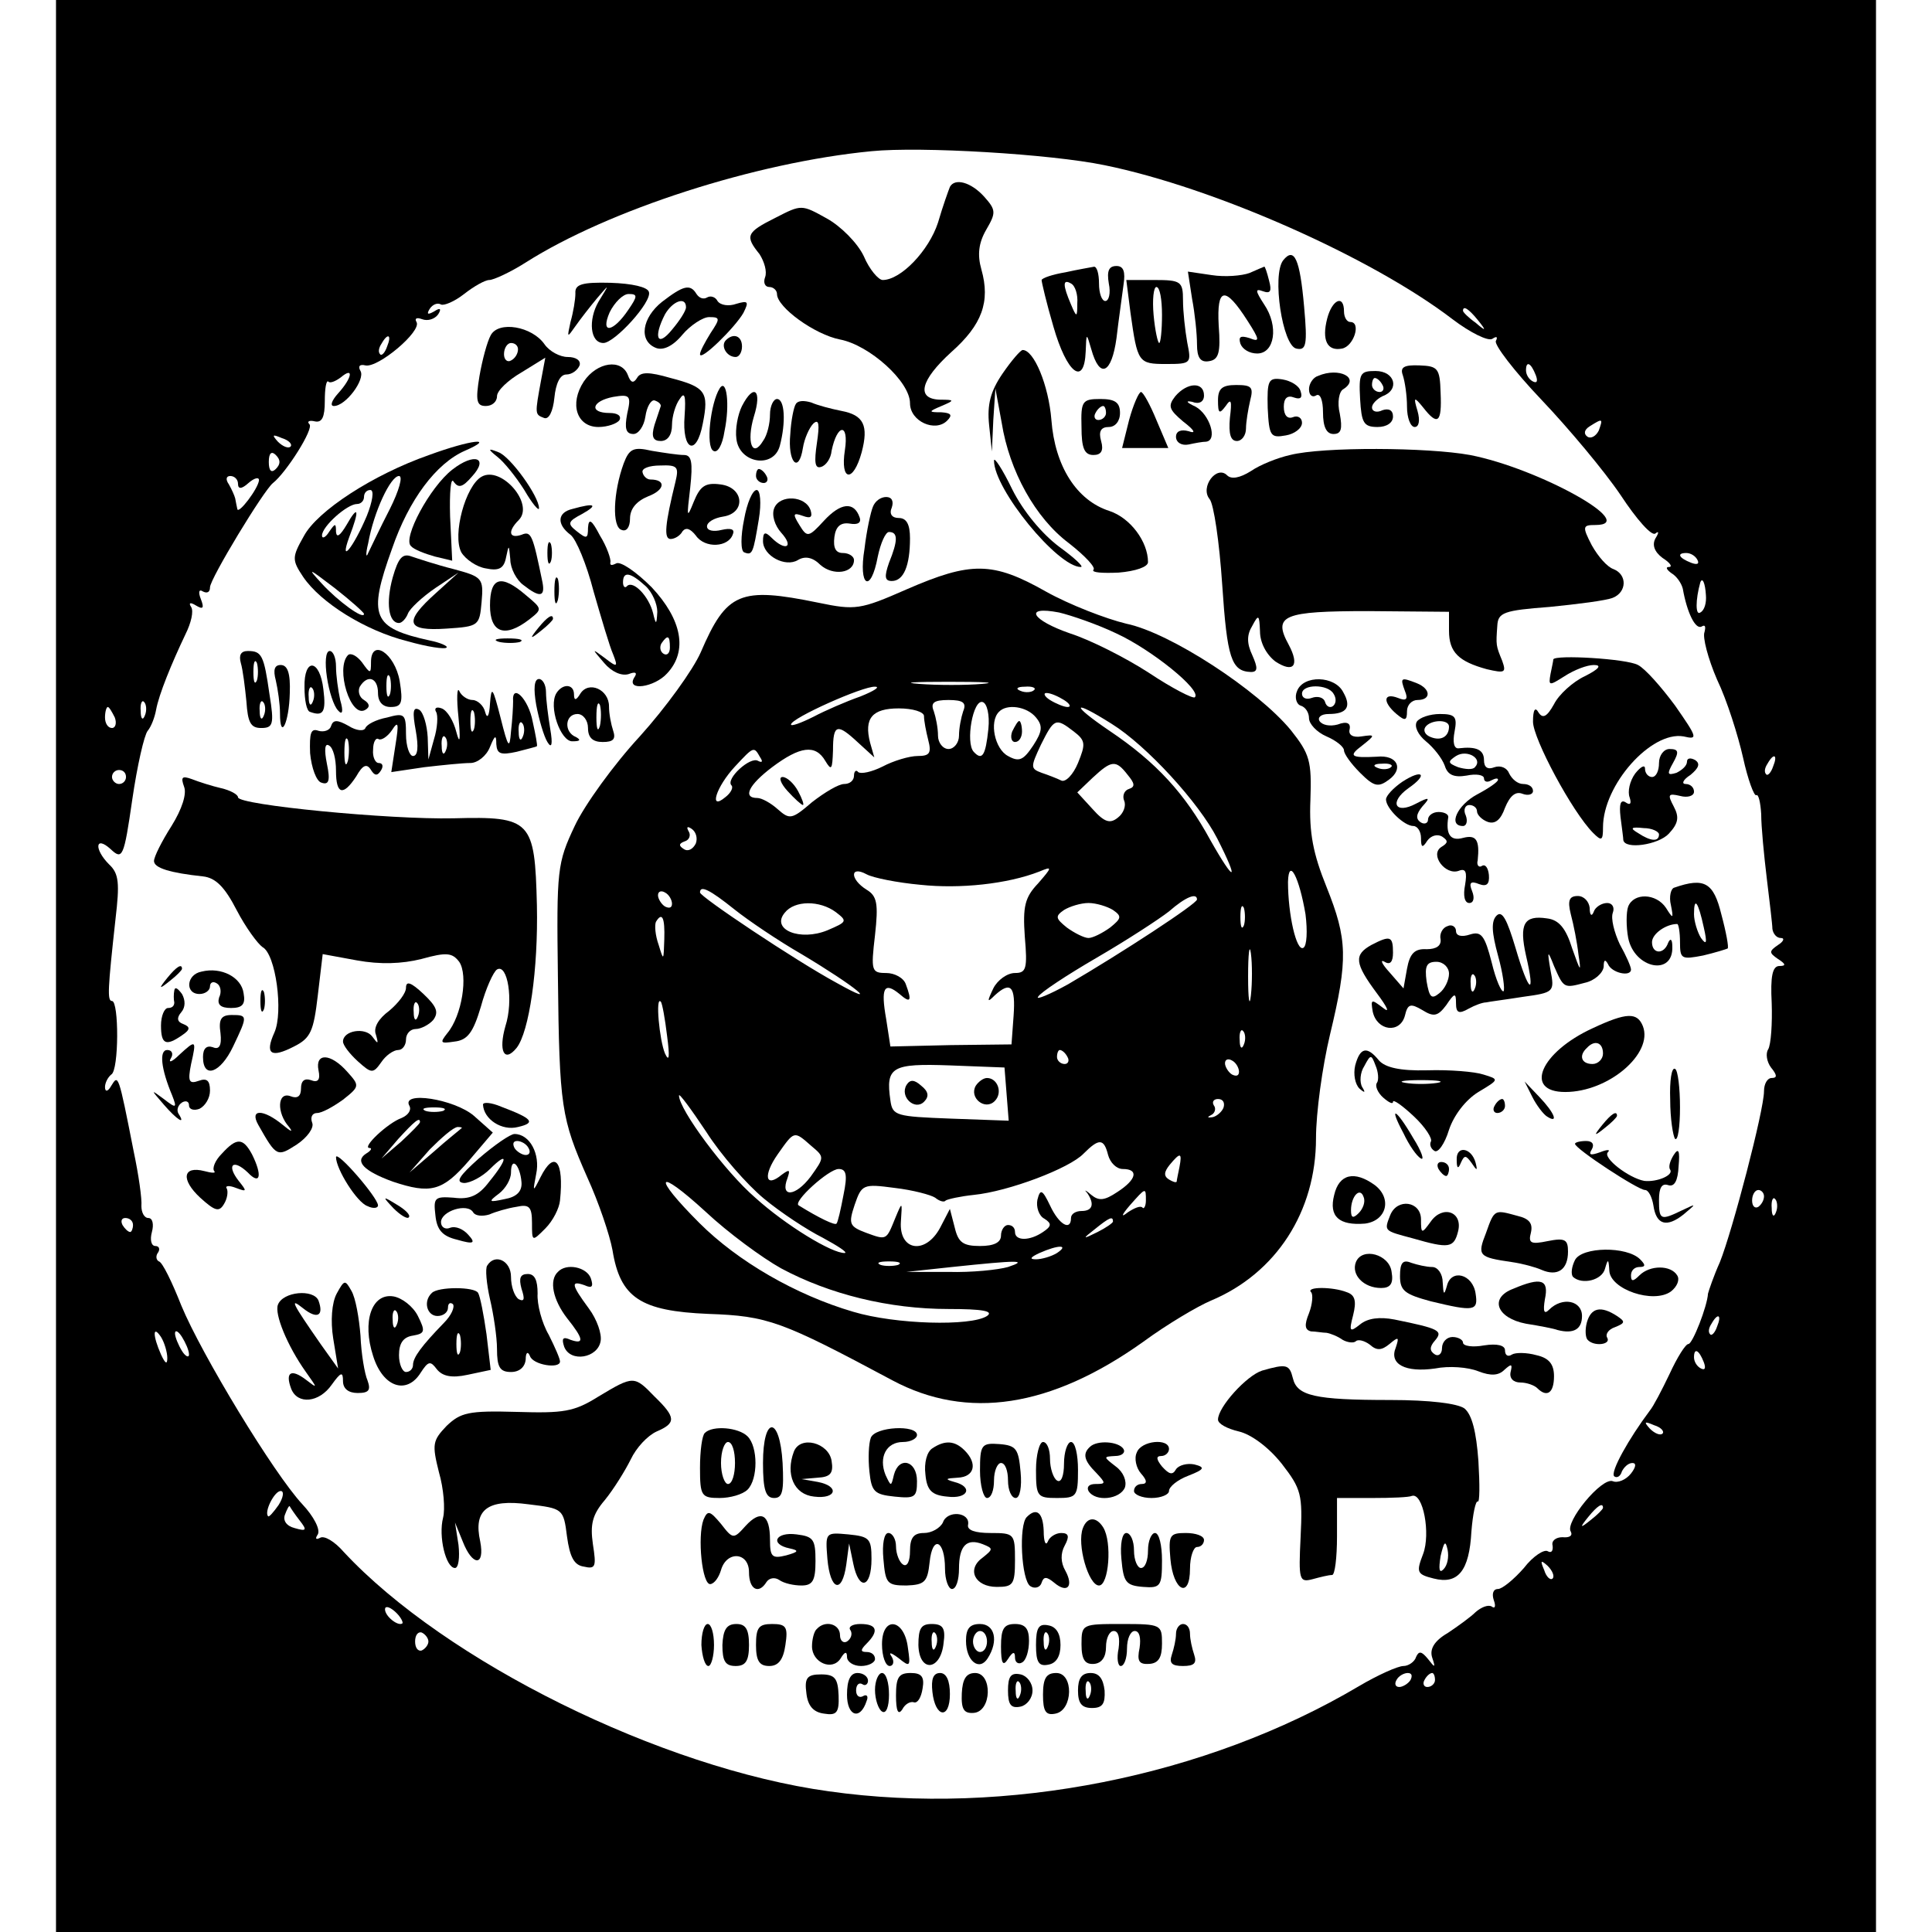 <?xml version="1.0" standalone="no"?>
<!DOCTYPE svg PUBLIC "-//W3C//DTD SVG 20010904//EN"
 "http://www.w3.org/TR/2001/REC-SVG-20010904/DTD/svg10.dtd">
<svg version="1.0" xmlns="http://www.w3.org/2000/svg"
 width="276pt" height="276pt" viewBox="0 0 276 276"
 preserveAspectRatio="xMidYMid meet">
<g transform="translate(0,276) scale(0.1,-0.1)"
fill="#000000" stroke="none">
<path d="M80 1380 l0 -1380 1300 0 1300 0 0 1380 0 1380 -1300 0 -1300 0 0
-1380z m1498 1144 c157 -32 382 -132 497 -220 25 -19 51 -32 57 -28 6 4 8 3 5
-3 -3 -5 26 -43 65 -84 39 -41 90 -102 113 -136 23 -35 45 -60 50 -55 5 4 5 1
0 -7 -5 -9 -2 -19 10 -28 11 -7 15 -13 9 -13 -5 0 -3 -4 4 -9 7 -4 14 -14 16
-22 6 -34 18 -59 27 -54 5 3 6 0 4 -8 -3 -7 5 -38 18 -68 14 -29 30 -80 37
-111 7 -32 16 -56 19 -54 3 2 6 -10 7 -27 0 -18 4 -59 8 -92 4 -33 8 -66 8
-72 1 -7 6 -13 12 -13 6 0 4 -5 -4 -10 -13 -9 -13 -11 0 -20 11 -7 12 -10 2
-10 -10 0 -13 -15 -11 -53 1 -29 -1 -59 -5 -66 -4 -6 -2 -18 4 -26 9 -11 9
-15 1 -15 -6 0 -11 -8 -11 -19 0 -27 -45 -199 -63 -244 -9 -20 -16 -41 -17
-45 -1 -18 -22 -72 -28 -72 -4 0 -16 -19 -27 -43 -11 -23 -23 -46 -28 -52 -30
-40 -57 -88 -51 -94 4 -3 9 0 11 7 3 6 9 12 15 12 6 0 5 -6 -2 -15 -7 -9 -19
-14 -26 -11 -16 6 -69 -59 -60 -72 3 -6 -2 -9 -12 -8 -9 0 -16 -5 -14 -12 1
-8 -2 -11 -7 -8 -5 3 -21 -7 -34 -24 -14 -16 -31 -30 -37 -30 -7 0 -9 -7 -6
-16 3 -8 2 -13 -3 -9 -5 3 -15 -1 -23 -8 -7 -7 -25 -20 -40 -30 -19 -11 -26
-23 -22 -35 5 -15 4 -15 -6 -2 -9 11 -13 12 -17 3 -2 -7 -11 -13 -18 -13 -8 0
-37 -13 -64 -29 -218 -129 -503 -186 -757 -150 -240 33 -548 186 -693 342 -13
15 -28 24 -34 20 -6 -3 -7 -1 -3 5 4 7 -6 26 -22 43 -41 44 -144 214 -173 284
-13 33 -27 62 -32 63 -4 2 -5 8 -1 13 3 5 1 9 -4 9 -6 0 -8 9 -5 20 3 11 1 20
-5 20 -6 0 -10 8 -10 17 1 10 -4 45 -11 78 -22 112 -22 110 -32 94 -5 -9 -9
-9 -9 -2 0 6 4 14 9 18 11 6 11 105 1 105 -7 0 -6 17 5 117 6 51 5 65 -9 78
-22 22 -20 42 2 22 17 -16 19 -12 31 71 7 48 17 92 22 98 5 6 10 19 12 30 4
22 22 66 42 108 8 16 12 33 8 39 -4 6 -1 7 7 2 10 -6 12 -4 7 9 -4 10 -3 15 3
11 6 -3 10 -1 10 6 0 12 77 139 90 149 19 15 59 78 52 84 -4 4 0 6 8 4 10 -2
14 6 14 29 0 18 2 30 5 28 2 -3 10 0 18 6 19 16 16 -1 -4 -23 -9 -10 -12 -18
-6 -18 17 0 45 38 38 50 -4 7 -1 10 7 8 18 -4 81 49 73 62 -3 5 0 7 8 4 8 -3
18 0 23 7 5 8 3 10 -6 4 -9 -5 -11 -4 -6 4 4 6 11 9 16 6 4 -2 19 4 33 15 14
11 30 20 36 20 6 0 30 11 52 25 118 75 328 143 494 159 70 7 256 -4 333 -20z
m533 -221 c13 -16 12 -17 -3 -4 -10 7 -18 15 -18 17 0 8 8 3 21 -13z m-1558
-38 c-3 -9 -8 -14 -10 -11 -3 3 -2 9 2 15 9 16 15 13 8 -4z m1641 -41 c3 -8 2
-12 -4 -9 -6 3 -10 10 -10 16 0 14 7 11 14 -7z m90 -79 c-4 -8 -11 -12 -16 -9
-6 4 -5 10 3 15 19 12 19 11 13 -6z m-1869 -23 c-3 -3 -11 0 -18 7 -9 10 -8
11 6 5 10 -3 15 -9 12 -12z m-21 -32 c-6 -6 -10 -3 -10 10 0 13 4 16 10 10 7
-7 7 -13 0 -20z m-54 -21 c0 -8 5 -8 15 1 8 7 15 9 15 4 -1 -12 -30 -50 -31
-41 -1 4 -2 10 -3 15 -1 4 -5 13 -9 20 -5 7 -4 12 2 12 6 0 11 -5 11 -11z
m2085 -109 c3 -6 -1 -7 -9 -4 -18 7 -21 14 -7 14 6 0 13 -4 16 -10z m12 -50
c1 -11 -2 -22 -8 -25 -7 -5 -7 18 0 43 3 8 7 -1 8 -18z m-2230 -172 c-3 -8 -6
-5 -6 6 -1 11 2 17 5 13 3 -3 4 -12 1 -19z m-43 -3 c3 -8 1 -15 -4 -15 -6 0
-10 7 -10 15 0 8 2 15 4 15 2 0 6 -7 10 -15z m2369 -70 c-3 -9 -8 -14 -10 -11
-3 3 -2 9 2 15 9 16 15 13 8 -4z m-2353 -15 c0 -5 -4 -10 -10 -10 -5 0 -10 5
-10 10 0 6 5 10 10 10 6 0 10 -4 10 -10z m2340 -599 c0 -6 -4 -12 -8 -15 -5
-3 -9 1 -9 9 0 8 4 15 9 15 4 0 8 -4 8 -9z m17 -23 c-3 -8 -6 -5 -6 6 -1 11 2
17 5 13 3 -3 4 -12 1 -19z m-2347 -18 c0 -5 -2 -10 -4 -10 -3 0 -8 5 -11 10
-3 6 -1 10 4 10 6 0 11 -4 11 -10z m2263 -145 c-3 -9 -8 -14 -10 -11 -3 3 -2
9 2 15 9 16 15 13 8 -4z m-2214 -45 c0 -10 -3 -8 -9 5 -12 27 -12 43 0 25 5
-8 9 -22 9 -30z m31 5 c0 -5 -5 -3 -10 5 -5 8 -10 20 -10 25 0 6 5 3 10 -5 5
-8 10 -19 10 -25z m2164 -11 c3 -8 2 -12 -4 -9 -6 3 -10 10 -10 16 0 14 7 11
14 -7z m-59 -102 c-3 -3 -11 0 -18 7 -9 10 -8 11 6 5 10 -3 15 -9 12 -12z
m-1977 -102 c-7 -10 -14 -18 -15 -16 -6 6 9 36 18 36 5 0 4 -9 -3 -20z m30
-22 c11 -14 10 -16 -7 -11 -12 3 -17 11 -14 19 3 8 6 14 7 12 1 -2 7 -11 14
-20z m1862 18 c0 -2 -8 -10 -17 -17 -16 -13 -17 -12 -4 4 13 16 21 21 21 13z
m-72 -101 c-3 -3 -9 2 -12 12 -6 14 -5 15 5 6 7 -7 10 -15 7 -18z m-1643 -64
c-6 -5 -25 10 -25 20 0 5 6 4 14 -3 8 -7 12 -15 11 -17z m37 -26 c0 -5 -5 -11
-10 -13 -5 -1 -9 4 -9 13 0 9 4 14 9 13 5 -2 10 -8 10 -13z m1403 -55 c-3 -5
-11 -10 -16 -10 -6 0 -7 5 -4 10 3 6 11 10 16 10 6 0 7 -4 4 -10z m35 0 c0 -5
-5 -10 -11 -10 -5 0 -7 5 -4 10 3 6 8 10 11 10 2 0 4 -4 4 -10z"/>
<path d="M1357 2493 c-2 -5 -10 -27 -17 -51 -13 -40 -53 -82 -79 -82 -6 0 -19
15 -27 34 -9 19 -33 43 -53 54 -36 20 -36 20 -73 1 -42 -21 -44 -26 -23 -52 7
-11 11 -25 8 -33 -3 -8 0 -14 6 -14 6 0 11 -5 11 -10 0 -19 54 -58 90 -65 42
-8 100 -60 100 -91 0 -26 36 -42 53 -25 8 8 6 11 -8 12 -19 0 -19 1 0 9 19 8
19 9 -2 9 -35 1 -28 28 16 68 44 39 56 72 43 118 -6 21 -4 38 7 57 14 24 14
28 -3 47 -19 21 -42 27 -49 14z"/>
<path d="M1833 2388 c-16 -21 -1 -122 19 -126 14 -3 16 5 11 60 -6 68 -14 86
-30 66z"/>
<path d="M1522 2371 c-18 -3 -33 -8 -34 -11 0 -3 7 -33 17 -67 19 -66 44 -86
46 -35 1 27 1 27 8 3 12 -43 29 -35 36 16 3 26 8 60 10 76 3 19 0 27 -10 27
-11 0 -14 -7 -11 -25 3 -14 0 -25 -5 -25 -5 0 -9 11 -9 25 0 14 -3 24 -7 24
-5 -1 -23 -4 -41 -8z m17 -44 c0 -21 -1 -21 -9 -2 -12 28 -12 37 0 30 6 -3 10
-16 9 -28z"/>
<path d="M1785 2370 c-11 -4 -35 -6 -54 -3 l-34 5 6 -39 c4 -21 7 -50 7 -65 0
-19 5 -26 17 -24 14 2 17 12 14 51 -3 55 9 57 41 7 18 -28 18 -31 3 -25 -13 4
-16 2 -13 -8 3 -8 13 -14 24 -14 25 0 31 39 10 70 -13 20 -13 23 -2 19 11 -4
13 0 9 15 -3 12 -6 21 -7 20 0 0 -10 -4 -21 -9z"/>
<path d="M822 2341 c0 -9 -3 -27 -7 -41 -5 -23 -5 -23 7 -6 7 10 21 28 31 40
18 21 18 21 2 -5 -15 -26 -12 -59 7 -59 16 0 70 59 65 73 -2 7 -24 12 -55 13
-40 1 -51 -2 -50 -15z m76 -23 c-22 -33 -41 -36 -27 -4 7 14 19 26 27 26 13 0
13 -3 0 -22z"/>
<path d="M1615 2313 c10 -71 11 -73 51 -73 36 0 36 1 30 31 -3 17 -6 44 -6 60
0 27 -3 29 -41 29 l-40 0 6 -47z m45 -3 c0 -22 -2 -40 -4 -40 -2 0 -6 18 -8
40 -2 22 0 40 4 40 5 0 8 -18 8 -40z"/>
<path d="M946 2329 c-29 -23 -34 -56 -9 -66 10 -4 24 2 38 19 11 13 29 25 38
25 16 0 16 -2 2 -23 -8 -13 -15 -26 -15 -30 0 -11 50 38 62 59 8 16 7 18 -10
13 -11 -4 -23 -2 -27 4 -3 6 -10 8 -15 5 -5 -3 -11 -1 -15 5 -9 15 -19 12 -49
-11z m34 -8 c0 -5 -9 -19 -20 -32 -21 -26 -27 -11 -10 22 11 19 30 26 30 10z"/>
<path d="M1896 2305 c-8 -31 0 -47 21 -43 17 3 28 38 12 38 -5 0 -9 7 -9 15 0
25 -17 17 -24 -10z"/>
<path d="M701 2281 c-5 -9 -12 -35 -16 -58 -6 -36 -4 -43 9 -43 9 0 16 6 16
14 0 8 16 23 35 34 l34 21 -6 -32 c-9 -49 -9 -49 4 -54 7 -3 13 9 15 29 2 20
8 33 17 33 8 0 16 6 19 13 2 7 -5 12 -17 12 -11 0 -26 8 -33 18 -18 26 -66 34
-77 13z m39 -20 c0 -6 -4 -13 -10 -16 -5 -3 -10 1 -10 9 0 9 5 16 10 16 6 0
10 -4 10 -9z"/>
<path d="M1037 2274 c-8 -8 1 -24 14 -24 5 0 9 7 9 15 0 15 -12 20 -23 9z"/>
<path d="M1432 2226 c-17 -25 -22 -44 -19 -73 l4 -38 2 45 3 45 9 -49 c11 -69
48 -136 96 -172 23 -18 39 -35 35 -38 -3 -4 13 -5 36 -4 24 2 42 8 42 15 0 29
-25 63 -55 73 -47 15 -78 64 -83 130 -4 50 -25 100 -41 100 -3 0 -16 -15 -29
-34z"/>
<path d="M834 2215 c-21 -32 -10 -65 21 -65 13 0 27 5 30 10 3 6 -3 10 -14 10
-30 0 -26 17 5 23 24 4 26 2 20 -24 -4 -21 -2 -29 9 -29 7 0 15 11 17 25 2 14
8 24 13 23 6 -2 9 -5 9 -8 -1 -3 -5 -15 -9 -27 -5 -17 -2 -23 9 -23 10 0 16 9
16 23 0 12 5 29 11 37 7 11 9 5 7 -24 -4 -50 17 -59 26 -11 9 45 4 52 -46 65
-31 9 -43 9 -48 0 -5 -8 -9 -7 -13 4 -9 24 -44 19 -63 -9z"/>
<path d="M2004 2224 c3 -9 6 -29 6 -45 0 -16 5 -29 11 -29 6 0 8 9 4 23 -6 20
-5 21 8 5 21 -27 27 -22 25 21 -1 35 -4 38 -30 39 -23 1 -28 -3 -24 -14z"/>
<path d="M1883 2223 c-7 -2 -13 -11 -13 -19 0 -9 5 -12 10 -9 6 4 10 -7 10
-24 0 -21 5 -31 15 -31 11 0 13 7 9 29 -4 16 -1 32 5 35 25 16 -6 32 -36 19z"/>
<path d="M1943 2190 c2 -34 5 -40 25 -40 13 0 22 6 22 15 0 9 -6 12 -15 9 -8
-4 -15 -2 -15 4 0 5 7 12 15 16 25 9 18 36 -10 36 -22 0 -24 -3 -22 -40z m32
20 c3 -5 1 -10 -4 -10 -6 0 -11 5 -11 10 0 6 2 10 4 10 3 0 8 -4 11 -10z"/>
<path d="M1811 2177 c2 -40 4 -43 26 -39 12 2 23 10 23 18 0 7 -6 11 -13 8 -8
-3 -13 3 -13 15 0 12 5 17 15 13 9 -3 12 0 9 9 -2 8 -14 15 -26 17 -20 3 -22
-1 -21 -41z"/>
<path d="M1028 2205 c-13 -21 -20 -83 -9 -89 6 -4 13 8 16 28 8 38 3 77 -7 61z"/>
<path d="M1679 2194 c-11 -14 -9 -19 11 -36 17 -13 19 -18 8 -14 -11 3 -18 0
-18 -8 0 -8 8 -13 18 -11 9 2 20 4 25 4 17 2 5 39 -15 50 -13 6 -15 9 -5 7 10
-4 17 0 17 9 0 20 -24 19 -41 -1z"/>
<path d="M1740 2188 c0 -19 2 -20 11 -8 8 12 9 7 6 -17 -2 -23 1 -33 10 -33 7
0 13 8 13 18 0 9 3 27 6 40 5 19 2 22 -20 22 -20 0 -26 -5 -26 -22z"/>
<path d="M1060 2180 c-6 -12 -10 -33 -8 -47 4 -35 53 -43 62 -10 9 34 7 67 -4
67 -5 0 -10 -10 -10 -22 0 -13 -4 -30 -10 -38 -15 -25 -24 -2 -13 35 12 38 0
48 -17 15z"/>
<path d="M1613 2160 l-10 -40 33 0 33 0 -17 40 c-9 22 -19 40 -22 40 -3 0 -11
-18 -17 -40z"/>
<path d="M1137 2183 c-3 -4 -7 -24 -8 -43 -4 -40 12 -58 18 -20 2 13 9 29 15
35 8 7 9 -1 5 -28 -4 -27 -3 -37 6 -34 7 2 14 12 15 23 8 39 25 40 19 1 -7
-45 12 -47 24 -3 10 38 3 53 -29 59 -15 3 -34 8 -43 12 -10 3 -19 3 -22 -2z"/>
<path d="M1545 2150 c0 -30 4 -40 17 -40 11 0 15 6 11 20 -4 14 0 20 11 20 9
0 16 8 16 20 0 15 -7 20 -28 20 -26 0 -28 -3 -27 -40z m35 20 c0 -5 -5 -10
-11 -10 -5 0 -7 5 -4 10 3 6 8 10 11 10 2 0 4 -4 4 -10z"/>
<path d="M613 2110 c-80 -28 -160 -80 -179 -116 -17 -30 -17 -34 -1 -58 25
-37 89 -77 149 -92 28 -8 54 -12 56 -9 2 2 -9 7 -24 10 -82 18 -89 34 -54 131
24 70 63 122 104 140 46 20 9 16 -51 -6z m-56 -77 c-14 -27 -27 -55 -31 -63
-3 -8 -4 -2 0 14 8 45 32 96 44 96 6 0 0 -21 -13 -47z m-33 -10 c-19 -45 -40
-71 -25 -30 15 39 13 47 -4 17 -9 -15 -14 -19 -15 -10 0 13 -1 13 -10 0 -5 -8
-10 -10 -10 -5 0 13 36 45 50 45 6 0 10 5 10 10 0 6 4 10 9 10 6 0 3 -17 -5
-37z m-4 -140 c0 -9 -37 18 -60 43 -22 24 -20 23 18 -6 23 -18 42 -35 42 -37z"/>
<path d="M711 2107 c9 -7 26 -28 38 -47 11 -19 21 -31 21 -26 0 17 -41 74 -58
80 -15 6 -16 5 -1 -7z"/>
<path d="M891 2098 c-15 -41 -17 -91 -3 -95 7 -3 12 4 12 16 0 14 9 25 26 32
24 9 26 24 3 24 -5 0 -10 5 -11 10 -2 6 10 10 25 10 25 1 27 -2 22 -23 -15
-61 -17 -82 -7 -82 6 0 14 5 17 11 5 6 11 4 19 -6 13 -19 47 -17 53 2 3 7 -3
9 -16 6 -12 -3 -21 -1 -21 5 0 6 10 12 23 14 33 5 30 42 -4 46 -22 3 -29 -3
-38 -25 -10 -25 -10 -22 -5 20 4 37 2 47 -9 47 -8 0 -28 3 -46 6 -26 6 -32 3
-40 -18z"/>
<path d="M1843 2110 c-18 -4 -43 -14 -56 -23 -16 -10 -28 -12 -34 -6 -15 15
-39 -17 -25 -34 6 -7 14 -62 18 -122 7 -105 13 -124 41 -125 10 0 10 6 2 24
-8 17 -8 29 0 42 9 17 10 16 11 -8 0 -16 9 -33 22 -43 26 -17 35 -6 19 24 -23
42 -8 48 114 48 l115 -1 0 -27 c0 -31 14 -44 54 -55 26 -6 28 -5 22 12 -9 22
-9 22 -7 50 1 19 9 22 75 27 40 4 80 9 90 13 20 8 21 33 1 41 -9 3 -22 18 -31
34 -14 27 -13 29 5 29 65 0 -81 81 -179 100 -60 11 -210 12 -257 0z"/>
<path d="M646 2089 c-32 -25 -71 -98 -59 -109 4 -5 20 -11 34 -15 l25 -6 -3
63 c-1 35 1 57 5 50 7 -10 13 -8 26 7 25 27 4 35 -28 10z"/>
<path d="M1420 2102 c0 -41 91 -152 124 -152 5 0 -9 13 -31 29 -24 18 -51 50
-67 82 -14 29 -26 47 -26 41z"/>
<path d="M688 2079 c-23 -13 -42 -83 -29 -108 6 -10 22 -21 35 -23 19 -4 26 0
29 16 4 19 4 18 6 -3 0 -13 9 -30 19 -37 23 -18 31 -17 27 4 -14 68 -16 74
-30 68 -18 -6 -20 5 -4 21 23 23 -25 78 -53 62z"/>
<path d="M1080 2080 c0 -5 5 -10 11 -10 5 0 7 5 4 10 -3 6 -8 10 -11 10 -2 0
-4 -4 -4 -10z"/>
<path d="M1063 2018 c-5 -24 -5 -45 0 -47 12 -5 13 -1 21 47 4 24 2 42 -3 42
-6 0 -14 -19 -18 -42z"/>
<path d="M1106 2034 c-4 -10 1 -25 10 -35 19 -21 6 -27 -14 -7 -9 9 -12 8 -12
-5 0 -21 32 -38 50 -27 10 6 21 4 32 -7 18 -16 48 -12 48 7 0 5 -7 10 -16 10
-10 0 -14 7 -12 23 2 15 9 21 22 19 11 -2 17 1 14 9 -8 23 -27 21 -51 -5 -22
-24 -24 -24 -35 -6 -10 16 -9 18 5 13 11 -4 14 -2 11 8 -7 21 -44 23 -52 3z"/>
<path d="M1247 2036 c-3 -7 -9 -34 -12 -60 -9 -54 9 -65 19 -11 4 19 11 35 16
35 13 0 13 -12 0 -44 -7 -20 -6 -26 4 -26 17 0 26 22 26 61 0 20 -5 29 -16 29
-10 0 -14 6 -10 15 3 9 0 15 -8 15 -8 0 -16 -6 -19 -14z"/>
<path d="M818 2033 c-22 -5 -23 -22 -3 -37 8 -6 23 -42 33 -81 11 -38 23 -79
28 -90 7 -18 6 -19 -12 -5 -19 14 -19 14 -1 -7 11 -13 25 -19 35 -16 10 4 13
2 8 -5 -12 -20 29 -14 47 6 30 32 21 77 -22 123 -22 22 -45 38 -51 34 -6 -3
-9 -3 -8 2 1 4 -5 22 -15 38 -12 23 -16 25 -17 11 0 -16 -2 -16 -16 -5 -14 11
-13 14 8 25 23 13 18 16 -14 7z m104 -110 c10 -9 17 -26 17 -37 -1 -19 -2 -19
-6 -2 -6 24 -28 47 -37 39 -3 -4 -6 -1 -6 5 0 16 10 15 32 -5z m35 -88 c0 -8
-4 -12 -9 -9 -5 3 -6 10 -3 15 9 13 12 11 12 -6z"/>
<path d="M782 1970 c0 -14 2 -19 5 -12 2 6 2 18 0 25 -3 6 -5 1 -5 -13z"/>
<path d="M561 1935 c-10 -36 -6 -65 9 -65 4 0 10 6 13 14 3 7 20 23 39 36 l33
22 -32 -29 c-47 -42 -43 -55 15 -51 46 3 47 4 50 38 3 34 1 36 -40 47 -24 6
-51 15 -60 18 -13 5 -19 -2 -27 -30z"/>
<path d="M1295 1918 c-66 -29 -73 -30 -126 -19 -112 23 -131 15 -168 -71 -11
-25 -50 -79 -87 -120 -37 -40 -79 -98 -93 -128 -25 -53 -26 -62 -24 -215 2
-187 5 -203 42 -287 16 -35 32 -82 36 -104 11 -68 40 -87 137 -91 85 -3 104
-10 263 -95 107 -57 226 -39 358 55 34 25 78 51 97 59 93 39 150 127 150 232
0 36 9 102 20 148 26 108 25 136 -5 211 -19 47 -25 77 -23 124 2 56 -1 66 -28
100 -47 57 -172 139 -235 152 -29 7 -81 27 -115 46 -76 43 -107 43 -199 3z
m300 -63 c50 -23 122 -81 112 -91 -2 -3 -33 13 -66 35 -34 22 -84 47 -112 56
-55 19 -68 40 -16 30 17 -4 55 -17 82 -30z m-192 -72 c-23 -2 -64 -2 -90 0
-26 2 -7 3 42 3 50 0 71 -1 48 -3z m-174 -18 c-20 -7 -50 -20 -67 -29 -18 -9
-32 -14 -32 -11 0 9 103 55 120 54 8 0 -1 -6 -21 -14z m248 9 c-3 -3 -12 -4
-19 -1 -8 3 -5 6 6 6 11 1 17 -2 13 -5z m43 -14 c8 -5 11 -10 5 -10 -5 0 -17
5 -25 10 -8 5 -10 10 -5 10 6 0 17 -5 25 -10z m-144 -16 c-3 -9 -6 -24 -6 -35
0 -10 -7 -19 -15 -19 -8 0 -15 9 -15 19 0 11 -3 26 -6 35 -5 12 0 16 21 16 21
0 26 -4 21 -16z m36 -25 c-4 -39 -9 -46 -21 -33 -12 13 -1 76 13 71 6 -2 10
-18 8 -38z m-92 18 c0 -7 3 -22 6 -34 5 -19 2 -23 -15 -23 -12 0 -35 -7 -50
-15 -16 -8 -31 -11 -35 -8 -3 4 -6 1 -6 -5 0 -7 -6 -12 -14 -12 -8 0 -28 -12
-46 -26 -29 -25 -32 -25 -49 -10 -10 9 -23 16 -29 16 -22 0 -12 19 21 44 40
30 62 33 76 9 9 -15 10 -12 11 15 0 38 6 39 36 11 l23 -21 -6 21 c-9 35 3 49
41 49 20 0 36 -5 36 -11z m160 -2 c10 -12 9 -20 -4 -40 -14 -21 -20 -24 -36
-15 -19 10 -27 49 -13 63 11 12 40 8 53 -8z m108 -9 c50 -31 125 -113 151
-164 32 -63 25 -64 -10 -2 -36 66 -77 111 -144 156 -56 38 -54 46 3 10z m-54
-11 c17 -13 17 -18 6 -45 -7 -17 -18 -28 -24 -25 -6 3 -19 8 -28 11 -16 6 -16
8 -1 40 19 38 21 39 47 19z m-448 -37 c4 -6 3 -8 -3 -5 -11 7 -47 -26 -38 -35
3 -3 -1 -11 -9 -17 -24 -20 -13 15 14 44 27 29 27 29 36 13z m525 -25 c10 -12
11 -17 2 -20 -7 -2 -10 -10 -7 -17 3 -7 -1 -18 -9 -24 -11 -9 -19 -7 -36 12
l-22 24 22 21 c27 25 33 26 50 4z m-617 -98 c-4 -8 -11 -12 -17 -8 -8 5 -7 8
1 11 7 2 9 9 6 14 -4 7 -2 8 4 4 6 -4 9 -13 6 -21z m321 -59 c56 -6 124 1 170
19 19 8 18 6 -2 -17 -19 -20 -22 -33 -19 -76 4 -46 2 -52 -14 -52 -11 0 -25
-10 -31 -22 -9 -19 -9 -21 2 -10 23 21 30 13 27 -29 l-3 -41 -87 -1 -86 -2 -6
39 c-8 45 -3 54 19 36 16 -14 18 -10 9 14 -3 9 -16 16 -28 16 -21 0 -22 3 -16
54 5 45 3 56 -12 65 -24 15 -24 35 0 22 9 -5 44 -12 77 -15z m550 -42 c3 -24
2 -45 -3 -48 -10 -6 -22 48 -22 94 1 36 16 7 25 -46z m-905 15 c0 -6 -4 -7
-10 -4 -5 3 -10 11 -10 16 0 6 5 7 10 4 6 -3 10 -11 10 -16z m89 -8 c20 -16
63 -45 96 -64 77 -46 116 -78 50 -41 -59 32 -195 123 -195 129 0 11 14 4 49
-24z m661 14 c0 -6 -107 -76 -184 -121 -27 -15 -47 -23 -43 -18 3 6 41 31 84
56 43 25 89 55 103 66 24 21 40 27 40 17z m-516 -18 c17 -13 16 -14 -12 -26
-39 -16 -81 1 -61 25 14 18 50 18 73 1z m396 3 c13 -9 12 -12 -4 -25 -11 -8
-25 -15 -31 -15 -6 0 -20 7 -31 15 -16 13 -17 16 -4 25 8 5 24 10 35 10 11 0
27 -5 35 -10z m187 -22 c-3 -7 -5 -2 -5 12 0 14 2 19 5 13 2 -7 2 -19 0 -25z
m-828 -20 c-1 -31 -1 -31 -8 -8 -5 14 -6 28 -4 33 9 15 13 6 12 -25z m838 -80
c-2 -18 -4 -6 -4 27 0 33 2 48 4 33 2 -15 2 -42 0 -60z m-834 -58 c4 -30 3
-38 -3 -25 -8 19 -14 83 -6 74 2 -2 6 -24 9 -49z m824 -12 c-3 -8 -6 -5 -6 6
-1 11 2 17 5 13 3 -3 4 -12 1 -19z m-252 -18 c3 -5 1 -10 -4 -10 -6 0 -11 5
-11 10 0 6 2 10 4 10 3 0 8 -4 11 -10z m245 -21 c0 -6 -4 -7 -10 -4 -5 3 -10
11 -10 16 0 6 5 7 10 4 6 -3 10 -11 10 -16z m-332 -32 l3 -38 -83 3 c-78 3
-83 4 -86 26 -7 48 2 53 85 50 l78 -3 3 -38z m-347 -149 c24 -20 62 -45 84
-56 22 -12 36 -21 32 -22 -18 -1 -85 40 -128 79 -43 37 -109 126 -109 146 0 4
17 -19 39 -52 21 -33 58 -75 82 -95z m657 130 c-2 -6 -10 -13 -16 -14 -7 -1
-8 0 -2 3 5 2 8 9 4 14 -3 5 0 9 6 9 7 0 10 -5 8 -12z m-589 -55 c19 -16 19
-16 -1 -44 -22 -29 -44 -30 -33 -2 4 12 3 13 -8 5 -24 -20 -27 -1 -6 29 24 34
23 34 48 12z m424 -13 c3 -11 12 -20 21 -20 23 0 20 -15 -8 -33 -18 -12 -26
-13 -37 -4 -8 7 -11 8 -6 3 11 -16 8 -26 -8 -26 -8 0 -15 -4 -15 -10 0 -19
-17 -10 -30 18 -11 23 -14 24 -18 8 -2 -10 2 -23 10 -27 11 -7 10 -11 -2 -19
-19 -13 -40 -13 -40 0 0 6 -4 10 -10 10 -5 0 -10 -7 -10 -15 0 -10 -10 -15
-30 -15 -24 0 -31 5 -36 26 l-7 27 -14 -27 c-21 -39 -59 -33 -56 9 2 29 2 29
-8 5 -13 -32 -12 -32 -42 -21 -24 9 -25 13 -16 40 10 29 12 30 57 24 26 -3 52
-10 58 -14 6 -5 13 -7 15 -4 3 2 21 6 40 8 50 5 137 38 157 59 22 22 29 22 35
-2z m102 -17 c-2 -10 -4 -19 -4 -21 -1 -2 -6 0 -11 3 -8 5 -7 11 1 21 15 18
18 18 14 -3z m-480 -40 c-4 -21 -8 -39 -10 -41 -2 -3 -25 8 -54 26 -9 5 43 52
57 52 11 0 13 -8 7 -37z m-89 -105 c69 -37 154 -58 239 -58 49 0 65 -3 55 -10
-23 -15 -131 -12 -191 6 -82 24 -165 72 -220 127 -68 68 -62 81 9 16 32 -30
81 -66 108 -81z m521 97 c0 -8 -3 -13 -5 -10 -3 3 -12 -1 -21 -7 -10 -8 -9 -4
3 10 23 26 23 26 23 7z m-47 -30 c0 -2 -10 -9 -22 -15 -22 -11 -22 -10 -4 4
21 17 26 19 26 11z m-80 -45 c-8 -5 -22 -9 -30 -9 -10 0 -8 3 5 9 27 12 43 12
25 0z m-227 -17 c-7 -2 -19 -2 -25 0 -7 3 -2 5 12 5 14 0 19 -2 13 -5z m157
-3 c-14 -4 -52 -8 -85 -7 l-60 0 65 7 c95 10 110 10 80 0z"/>
<path d="M1125 1630 c10 -11 20 -20 22 -20 2 0 -1 9 -7 20 -6 11 -16 20 -22
20 -6 0 -3 -9 7 -20z"/>
<path d="M1446 1715 c-3 -8 -1 -15 4 -15 6 0 10 7 10 15 0 8 -2 15 -4 15 -2 0
-6 -7 -10 -15z"/>
<path d="M1295 1210 c-10 -17 12 -37 25 -24 8 8 6 15 -4 23 -10 9 -16 9 -21 1z"/>
<path d="M1394 1209 c-10 -17 13 -36 27 -22 12 12 4 33 -11 33 -5 0 -12 -5
-16 -11z"/>
<path d="M792 1915 c0 -16 2 -22 5 -12 2 9 2 23 0 30 -3 6 -5 -1 -5 -18z"/>
<path d="M700 1895 c0 -39 21 -47 56 -20 19 15 19 15 -5 35 -35 30 -51 26 -51
-15z"/>
<path d="M769 1863 c-13 -16 -12 -17 4 -4 9 7 17 15 17 17 0 8 -8 3 -21 -13z"/>
<path d="M713 1843 c9 -2 23 -2 30 0 6 3 -1 5 -18 5 -16 0 -22 -2 -12 -5z"/>
<path d="M344 1813 c3 -10 6 -35 8 -55 2 -30 6 -38 21 -38 17 0 19 5 12 48 -8
56 -11 62 -31 62 -10 0 -13 -6 -10 -17z m23 -25 c-3 -7 -5 -2 -5 12 0 14 2 19
5 13 2 -7 2 -19 0 -25z m10 -50 c-3 -8 -6 -5 -6 6 -1 11 2 17 5 13 3 -3 4 -12
1 -19z"/>
<path d="M467 1793 c3 -21 10 -42 16 -48 6 -7 8 -2 3 15 -3 14 -6 35 -6 48 0
12 -4 22 -9 22 -6 0 -7 -17 -4 -37z"/>
<path d="M497 1824 c-18 -19 4 -91 25 -78 7 4 6 9 -2 14 -7 4 -9 13 -6 19 11
18 26 13 26 -9 0 -13 7 -20 18 -20 16 0 18 6 13 37 -7 40 -41 62 -41 27 0 -17
-1 -17 -13 0 -7 9 -16 14 -20 10z m60 -56 c-3 -7 -5 -2 -5 12 0 14 2 19 5 13
2 -7 2 -19 0 -25z"/>
<path d="M2219 1818 c0 -2 -2 -11 -4 -21 -3 -17 -2 -17 20 -3 14 9 32 16 42
16 12 0 7 -6 -13 -16 -17 -8 -37 -26 -44 -40 -10 -18 -16 -21 -22 -12 -5 9 -8
4 -8 -13 0 -24 56 -129 86 -159 12 -12 14 -11 14 8 0 61 69 138 115 130 21 -5
20 -2 -12 44 -20 27 -43 53 -53 58 -16 9 -119 15 -121 8z"/>
<path d="M394 1788 c3 -13 6 -34 6 -47 0 -40 13 -14 14 29 1 28 -3 40 -13 40
-9 0 -11 -7 -7 -22z"/>
<path d="M435 1778 c0 -18 3 -34 8 -35 19 -7 23 0 19 32 -5 44 -28 46 -27 3z
m12 -20 c-3 -8 -6 -5 -6 6 -1 11 2 17 5 13 3 -3 4 -12 1 -19z"/>
<path d="M766 1753 c4 -21 11 -45 16 -53 6 -10 8 -4 4 19 -3 18 -6 42 -6 52 0
11 -5 19 -10 19 -7 0 -8 -14 -4 -37z"/>
<path d="M1853 1773 c-4 -9 -1 -19 5 -21 7 -2 12 -10 12 -18 0 -8 11 -20 25
-26 14 -6 25 -15 25 -20 0 -5 10 -19 23 -32 20 -20 26 -21 41 -10 22 16 12 36
-17 33 -38 -2 -41 1 -21 16 19 15 19 16 -1 13 -12 -2 -19 2 -17 10 2 9 -4 12
-17 7 -11 -3 -22 -1 -26 5 -3 5 2 10 13 10 26 0 33 10 21 31 -12 24 -57 25
-66 2z m52 -4 c4 -6 4 -13 0 -17 -4 -4 -10 -2 -12 5 -2 7 -11 9 -19 6 -8 -3
-14 0 -14 6 0 14 37 14 45 0z m82 -105 c-3 -3 -12 -4 -19 -1 -8 3 -5 6 6 6 11
1 17 -2 13 -5z"/>
<path d="M2007 1773 c5 -12 2 -15 -10 -10 -21 8 -22 -6 -2 -23 12 -10 15 -10
15 4 0 9 7 16 15 16 20 0 19 16 -1 24 -23 9 -24 8 -17 -11z"/>
<path d="M655 1735 c3 -32 2 -40 -3 -21 -4 16 -13 31 -21 34 -8 3 -11 0 -8 -5
3 -5 2 -23 -3 -39 l-8 -29 -1 32 c-1 17 -6 35 -12 39 -9 5 -10 -3 -5 -30 4
-23 3 -36 -4 -36 -5 0 -10 14 -10 31 0 29 -2 31 -27 24 -16 -3 -29 -10 -31
-15 -2 -5 -13 -4 -24 3 -16 9 -22 9 -25 0 -2 -7 -11 -9 -18 -7 -11 4 -13 -3
-12 -32 2 -21 9 -40 16 -42 11 -4 13 3 8 27 -4 20 -3 30 3 26 6 -3 10 -19 10
-36 0 -34 10 -37 29 -8 9 16 15 19 21 9 5 -8 9 -9 14 -1 4 6 3 11 -3 11 -5 0
-9 9 -8 19 0 11 4 18 8 15 4 -2 13 4 19 13 9 14 10 10 5 -21 l-6 -39 47 7 c26
3 55 6 66 6 10 0 23 10 28 23 7 17 9 18 9 4 1 -14 6 -16 29 -11 15 4 28 7 29
8 1 1 -2 17 -6 35 -6 33 -30 56 -28 29 0 -7 -1 -26 -3 -43 -2 -26 -4 -24 -15
20 -11 43 -13 46 -15 20 -1 -18 -4 -23 -7 -12 -2 9 -11 17 -18 17 -7 0 -16 6
-19 13 -3 6 -4 -10 -1 -38z m22 -17 c-3 -7 -5 -2 -5 12 0 14 2 19 5 13 2 -7 2
-19 0 -25z m70 -10 c-3 -8 -6 -5 -6 6 -1 11 2 17 5 13 3 -3 4 -12 1 -19z
m-250 -35 c-3 -10 -5 -4 -5 12 0 17 2 24 5 18 2 -7 2 -21 0 -30z m140 15 c-3
-8 -6 -5 -6 6 -1 11 2 17 5 13 3 -3 4 -12 1 -19z"/>
<path d="M795 1770 c-12 -19 6 -70 23 -69 11 0 12 2 5 6 -18 7 -16 33 2 33 8
0 15 -9 15 -20 0 -14 7 -20 21 -20 15 0 19 4 15 16 -3 9 -6 24 -6 35 0 24 -29
37 -41 18 -6 -10 -9 -10 -9 -1 0 15 -16 16 -25 2z m62 -47 c-3 -10 -5 -4 -5
12 0 17 2 24 5 18 2 -7 2 -21 0 -30z"/>
<path d="M2024 1729 c-4 -7 2 -19 13 -28 11 -9 23 -24 27 -35 4 -13 13 -17 31
-14 14 3 25 1 25 -4 0 -5 5 -6 10 -3 6 3 10 4 10 1 0 -3 -13 -12 -30 -21 -28
-15 -42 -45 -20 -45 5 0 7 7 4 15 -4 8 -1 15 5 15 6 0 11 -4 11 -9 0 -5 7 -12
15 -15 11 -4 19 3 25 20 7 17 15 24 25 20 8 -3 15 -1 15 4 0 6 -6 10 -14 10
-8 0 -16 7 -20 15 -3 8 -12 12 -21 9 -10 -4 -15 0 -15 10 0 15 -11 20 -36 17
-7 -1 -9 9 -6 24 4 21 1 25 -21 25 -14 0 -29 -5 -33 -11z m46 -7 c0 -14 -11
-21 -26 -15 -8 3 -11 9 -8 14 7 11 34 12 34 1z m37 -58 c-3 -4 -14 -3 -24 0
-15 6 -15 8 -3 16 16 10 39 -4 27 -16z"/>
<path d="M2370 1670 c0 -11 -4 -20 -10 -20 -5 0 -10 5 -10 12 0 6 -6 3 -14 -7
-8 -11 -11 -26 -8 -34 3 -9 1 -12 -6 -7 -7 4 -9 -3 -7 -21 2 -16 4 -30 4 -33
2 -14 50 -7 65 9 14 15 15 24 7 39 -9 17 -8 19 9 15 11 -3 20 0 20 6 0 6 -5
11 -12 11 -6 0 -4 6 7 13 12 10 14 16 7 21 -7 4 -12 3 -12 -2 0 -6 -7 -12 -15
-16 -13 -4 -14 -2 -5 14 9 16 8 20 -5 20 -8 0 -15 -9 -15 -20z m0 -102 c0 -11
-12 -10 -30 2 -12 7 -10 9 8 7 12 0 22 -5 22 -9z"/>
<path d="M2003 1643 c-13 -9 -23 -20 -23 -25 0 -13 26 -38 39 -38 6 0 11 -8
11 -17 0 -14 2 -15 9 -4 5 7 14 10 21 6 9 -6 9 -9 -1 -15 -17 -11 6 -41 25
-34 10 4 12 -2 9 -20 -3 -15 -1 -26 6 -26 6 0 8 7 4 17 -5 12 -2 15 10 10 11
-4 15 0 14 13 -1 10 -5 16 -10 13 -4 -3 -8 1 -6 8 3 29 -2 37 -21 32 -18 -5
-25 5 -21 30 0 4 -6 7 -14 7 -8 0 -15 -5 -15 -11 0 -5 -5 -7 -10 -4 -8 5 -7
12 2 23 12 13 10 14 -9 4 -30 -16 -39 2 -11 22 29 20 20 28 -9 9z"/>
<path d="M263 1636 c4 -10 -3 -32 -18 -56 -14 -22 -25 -44 -25 -50 0 -10 23
-17 70 -22 18 -2 31 -15 48 -48 13 -25 30 -48 37 -53 19 -10 30 -93 17 -122
-14 -31 -5 -37 28 -20 24 12 28 22 34 73 l7 59 49 -9 c33 -6 64 -5 92 2 36 10
44 9 54 -4 13 -19 4 -77 -17 -102 -11 -14 -10 -15 10 -12 19 2 27 13 38 50 7
26 18 50 23 53 15 9 24 -44 12 -81 -10 -35 -2 -53 16 -31 18 23 31 112 29 204
-3 121 -8 127 -119 124 -92 -2 -308 19 -308 30 0 4 -11 10 -24 13 -13 3 -32 9
-42 13 -14 5 -16 3 -11 -11z"/>
<path d="M2392 1492 c-5 -1 -8 -13 -5 -25 4 -20 3 -20 -7 -4 -14 21 -46 22
-54 2 -3 -8 -3 -29 0 -45 9 -44 65 -55 63 -12 0 11 -3 12 -6 5 -6 -17 -23 -16
-23 1 0 12 20 26 36 26 2 0 4 -12 4 -26 0 -24 2 -25 33 -19 17 4 33 9 35 10 2
1 -2 23 -9 49 -11 45 -24 53 -67 38z m42 -57 c5 -22 4 -26 -4 -15 -5 8 -10 24
-10 34 0 26 6 18 14 -19z"/>
<path d="M2244 1454 c4 -15 9 -40 11 -58 4 -26 3 -25 -9 9 -9 29 -19 41 -36
43 -33 5 -40 -8 -30 -53 14 -60 4 -54 -15 11 -12 40 -19 54 -27 46 -8 -8 -7
-24 2 -57 7 -25 10 -48 8 -51 -3 -2 -11 16 -17 41 -10 39 -15 45 -31 40 -12
-4 -20 -2 -20 5 0 6 -6 10 -12 7 -7 -2 -12 -11 -10 -19 1 -9 -6 -14 -20 -14
-17 1 -24 -6 -28 -28 l-5 -28 -20 23 c-11 12 -14 19 -7 15 8 -5 12 0 12 13 0
24 -4 25 -31 11 -25 -14 -24 -26 8 -69 15 -20 19 -29 9 -21 -17 13 -18 13 -15
-5 6 -28 39 -32 46 -6 4 17 8 18 25 8 16 -10 22 -9 34 7 12 18 14 18 14 3 0
-14 4 -16 18 -8 9 5 20 9 25 9 4 1 28 4 53 8 44 6 45 7 39 38 -5 29 -4 29 5 6
14 -32 14 -32 44 -24 14 3 26 14 27 23 0 10 2 11 6 4 5 -13 33 -19 33 -8 0 4
-7 20 -16 36 -8 17 -13 37 -10 45 3 8 -1 14 -8 14 -8 0 -17 -6 -19 -12 -3 -8
-6 -6 -6 5 -1 9 -8 17 -17 17 -12 0 -15 -6 -10 -26z m-174 -85 c0 -9 -6 -22
-14 -28 -11 -9 -14 -6 -18 17 -3 22 0 28 14 28 10 0 18 -8 18 -17z m37 -21
c-3 -8 -6 -5 -6 6 -1 11 2 17 5 13 3 -3 4 -12 1 -19z"/>
<path d="M239 1363 c-13 -16 -12 -17 4 -4 9 7 17 15 17 17 0 8 -8 3 -21 -13z"/>
<path d="M288 1372 c-22 -4 -24 -32 -3 -32 8 0 15 5 15 11 0 5 4 8 10 4 5 -3
7 -12 3 -20 -3 -10 2 -15 17 -15 16 0 21 5 18 21 -3 23 -32 38 -60 31z"/>
<path d="M580 1349 c0 -8 -11 -22 -24 -33 -15 -11 -23 -24 -19 -34 4 -14 3
-14 -5 -3 -10 14 -42 9 -42 -7 0 -5 9 -17 21 -28 20 -18 22 -18 34 -1 6 9 17
17 24 17 6 0 11 7 11 15 0 8 6 15 14 15 7 0 19 6 25 13 8 11 5 19 -14 37 -18
17 -25 19 -25 9z m17 -41 c-3 -8 -6 -5 -6 6 -1 11 2 17 5 13 3 -3 4 -12 1 -19z"/>
<path d="M249 1345 c-1 -5 -1 -13 0 -17 0 -5 -3 -8 -9 -8 -5 0 -10 -11 -10
-25 0 -27 7 -30 30 -14 12 8 12 12 2 16 -9 3 -10 9 -3 17 6 7 6 17 1 26 -6 8
-10 11 -11 5z"/>
<path d="M372 1330 c0 -14 2 -19 5 -12 2 6 2 18 0 25 -3 6 -5 1 -5 -13z"/>
<path d="M315 1284 c2 -18 -2 -24 -11 -20 -9 3 -14 -2 -14 -14 0 -32 25 -23
43 15 21 44 21 45 -2 45 -15 0 -19 -6 -16 -26z"/>
<path d="M2275 1291 c-74 -34 -99 -91 -39 -91 62 0 126 55 111 94 -8 20 -23
20 -72 -3z m15 -36 c0 -8 -7 -15 -15 -15 -16 0 -20 12 -8 23 11 12 23 8 23 -8z"/>
<path d="M256 1253 c-10 -10 -16 -12 -12 -5 4 6 2 12 -5 12 -12 0 -9 -27 7
-65 7 -18 6 -19 -12 -5 -19 14 -19 14 0 -8 19 -22 32 -30 21 -13 -3 5 -1 12 5
16 5 3 10 2 10 -4 0 -6 7 -8 15 -5 8 4 15 15 15 26 0 15 -5 18 -16 14 -14 -5
-16 -1 -11 24 8 35 7 35 -17 13z"/>
<path d="M1936 1238 c-3 -13 0 -27 6 -33 8 -7 9 -6 4 2 -4 7 -3 21 3 30 9 17
10 17 16 1 4 -9 5 -21 2 -25 -3 -4 1 -14 9 -21 8 -7 14 -10 14 -6 0 4 13 -5
30 -21 16 -15 27 -32 24 -36 -2 -4 0 -10 5 -13 5 -4 15 10 21 30 7 21 24 43
42 54 30 18 30 18 7 25 -12 4 -48 7 -80 6 -39 -1 -60 4 -69 14 -17 21 -27 19
-34 -7z m117 -25 c-13 -2 -33 -2 -45 0 -13 2 -3 4 22 4 25 0 35 -2 23 -4z"/>
<path d="M455 1231 c3 -14 -1 -18 -11 -14 -9 3 -14 -1 -14 -12 0 -11 -5 -15
-15 -11 -19 7 -20 -24 -2 -44 6 -8 3 -7 -9 3 -28 23 -48 23 -35 0 26 -46 27
-46 55 -28 15 10 25 24 22 31 -3 8 0 14 7 14 7 0 23 9 37 19 24 19 24 20 6 40
-24 27 -46 27 -41 2z"/>
<path d="M2386 1189 c0 -27 4 -52 7 -56 4 -3 7 17 7 45 0 28 -3 53 -7 55 -5 3
-8 -17 -7 -44z"/>
<path d="M2189 1193 c6 -12 16 -25 21 -28 17 -11 11 5 -11 28 l-21 22 11 -22z"/>
<path d="M585 1180 c3 -6 -2 -13 -11 -17 -20 -7 -58 -43 -46 -43 4 0 2 -4 -5
-8 -17 -11 -3 -25 38 -40 54 -18 71 -14 109 30 l34 40 -27 24 c-28 24 -105 36
-92 14z m48 -7 c-7 -2 -19 -2 -25 0 -7 3 -2 5 12 5 14 0 19 -2 13 -5z m-33
-16 c0 -2 -12 -14 -27 -28 l-28 -24 24 28 c23 25 31 32 31 24z m59 -9 c-2 -2
-20 -16 -39 -33 l-35 -30 29 33 c17 17 34 32 40 32 5 0 7 -1 5 -2z"/>
<path d="M690 1182 c1 -21 27 -38 50 -32 26 6 21 12 -24 29 -14 6 -26 7 -26 3z"/>
<path d="M2135 1180 c-3 -5 -1 -10 4 -10 6 0 11 5 11 10 0 6 -2 10 -4 10 -3 0
-8 -4 -11 -10z"/>
<path d="M2005 1141 c8 -17 19 -33 25 -36 5 -3 1 10 -11 29 -25 43 -36 48 -14
7z"/>
<path d="M2289 1153 c-13 -16 -12 -17 4 -4 9 7 17 15 17 17 0 8 -8 3 -21 -13z"/>
<path d="M684 1105 c-28 -25 -34 -34 -21 -35 9 0 26 9 37 20 26 26 26 15 -1
-18 -15 -20 -28 -26 -51 -23 -27 2 -29 0 -26 -25 2 -21 10 -30 31 -35 24 -7
27 -5 16 7 -7 8 -18 13 -26 10 -7 -3 -13 1 -13 8 0 16 38 28 46 14 3 -5 13 -6
23 -3 9 4 26 9 39 11 18 4 22 0 22 -23 0 -27 0 -27 19 -8 11 11 20 29 21 40 6
57 -8 73 -28 33 -11 -22 -11 -21 -6 5 6 28 -9 57 -31 57 -6 0 -29 -16 -51 -35z
m71 15 c3 -5 2 -10 -4 -10 -5 0 -13 5 -16 10 -3 6 -2 10 4 10 5 0 13 -4 16
-10z m-10 -49 c1 -13 -7 -21 -24 -24 -23 -5 -24 -4 -8 8 9 7 17 20 17 30 0 24
13 11 15 -14z"/>
<path d="M317 1112 c-10 -10 -14 -21 -11 -25 3 -3 -3 -3 -14 0 -31 8 -34 -12
-6 -38 21 -19 27 -21 34 -9 5 8 6 18 4 22 -3 4 3 5 13 1 16 -6 16 -5 4 10 -18
23 -8 32 13 12 18 -19 21 -4 6 26 -13 24 -22 24 -43 1z"/>
<path d="M2250 1126 c0 -7 90 -66 100 -66 5 0 10 -10 12 -22 4 -28 19 -32 43
-13 19 16 19 16 -2 6 -31 -15 -33 -14 -33 15 0 17 4 24 13 21 9 -3 14 6 15 27
2 22 0 27 -7 16 -5 -8 -8 -17 -5 -21 5 -8 -19 -18 -37 -16 -22 4 -60 33 -52
41 4 4 -1 4 -11 0 -14 -5 -17 -4 -12 4 4 7 1 12 -8 12 -9 0 -16 -2 -16 -4z"/>
<path d="M2081 1103 c0 -12 2 -14 6 -4 5 11 7 11 15 0 8 -12 9 -12 6 0 -6 22
-28 25 -27 4z"/>
<path d="M480 1107 c0 -17 30 -65 45 -70 8 -4 15 -3 15 1 0 11 -59 79 -60 69z"/>
<path d="M2055 1090 c3 -5 8 -10 11 -10 2 0 4 5 4 10 0 6 -5 10 -11 10 -5 0
-7 -4 -4 -10z"/>
<path d="M1906 1053 c-8 -31 7 -44 44 -41 31 4 39 36 14 55 -29 21 -51 16 -58
-14z m35 -26 c-8 -8 -11 -7 -11 4 0 20 13 34 18 19 3 -7 -1 -17 -7 -23z"/>
<path d="M562 1034 c10 -10 20 -16 22 -13 3 3 -5 11 -17 18 -21 13 -21 12 -5
-5z"/>
<path d="M1986 1024 c-9 -23 -9 -22 32 -33 52 -15 59 -14 65 10 7 28 -22 38
-39 14 -13 -18 -14 -18 -14 3 0 26 -34 31 -44 6z"/>
<path d="M2123 999 c-13 -33 -11 -35 37 -42 14 -2 33 -7 42 -11 23 -10 38 0
38 26 0 17 -4 20 -29 15 -24 -5 -28 -3 -24 12 3 13 -2 20 -19 24 -33 9 -33 10
-45 -24z"/>
<path d="M2250 960 c-5 -10 -6 -20 -3 -24 13 -12 42 -5 46 12 4 14 5 14 6 -3
1 -27 63 -48 88 -30 9 7 13 17 9 23 -9 15 -39 15 -54 0 -9 -9 -12 -9 -12 0 0
7 5 12 12 12 9 0 9 3 1 11 -19 19 -83 18 -93 -1z"/>
<path d="M1937 957 c-7 -18 11 -37 36 -37 13 0 18 6 15 23 -3 25 -42 36 -51
14z"/>
<path d="M696 952 c-3 -4 -1 -26 4 -48 5 -21 10 -54 10 -71 0 -26 4 -33 20
-33 12 0 20 7 21 18 0 10 3 12 6 5 4 -13 43 -19 43 -8 0 4 -7 20 -16 38 -10
17 -17 44 -16 59 0 19 -4 28 -14 28 -11 0 -13 -6 -9 -21 5 -15 4 -19 -4 -15
-6 4 -11 18 -11 32 0 23 -23 34 -34 16z"/>
<path d="M2000 937 c0 -21 7 -26 44 -36 62 -15 68 -14 64 11 -4 28 -35 36 -41
11 -4 -14 -5 -13 -6 5 0 12 -7 22 -15 22 -8 0 -21 3 -30 6 -12 5 -16 0 -16
-19z"/>
<path d="M797 943 c-13 -12 -7 -40 13 -66 24 -30 25 -38 5 -31 -11 5 -13 2 -9
-10 9 -23 48 -16 52 8 2 10 -5 31 -17 47 -25 34 -26 40 -6 33 11 -5 13 -2 9
10 -6 16 -35 22 -47 9z"/>
<path d="M481 912 c-7 -13 -9 -39 -5 -64 l7 -43 -25 35 c-41 59 -45 67 -25 51
20 -16 30 -11 22 11 -7 17 -51 13 -58 -6 -5 -13 13 -58 40 -96 17 -24 17 -24
0 -11 -21 16 -30 11 -21 -13 9 -23 40 -20 58 6 13 18 16 19 16 5 0 -11 8 -17
21 -17 16 0 19 4 14 18 -4 9 -9 38 -10 64 -2 25 -7 54 -13 64 -9 16 -10 16
-21 -4z"/>
<path d="M2162 919 c-35 -13 -24 -42 18 -50 19 -3 40 -7 45 -9 23 -6 35 1 35
20 0 22 -28 28 -47 9 -7 -7 -9 -3 -6 15 6 28 -5 32 -45 15z"/>
<path d="M617 913 c-13 -12 -7 -33 8 -33 8 0 15 5 15 12 0 6 3 8 7 5 3 -4 -2
-16 -13 -27 -31 -32 -44 -49 -44 -60 0 -5 -4 -10 -10 -10 -5 0 -10 11 -10 24
0 17 6 26 20 28 17 3 18 6 7 28 -7 14 -23 26 -35 28 -31 5 -45 -36 -29 -85 14
-45 48 -56 68 -24 11 17 14 17 23 5 8 -10 21 -13 44 -8 l33 7 -6 51 c-4 28 -9
54 -12 59 -5 9 -57 9 -66 0z m-50 -45 c-3 -8 -6 -5 -6 6 -1 11 2 17 5 13 3 -3
4 -12 1 -19z m90 -40 c-3 -7 -5 -2 -5 12 0 14 2 19 5 13 2 -7 2 -19 0 -25z"/>
<path d="M1873 914 c3 -3 2 -17 -3 -30 -7 -17 -6 -24 3 -26 6 0 17 -2 22 -2 6
-1 16 -5 23 -10 7 -4 16 -5 19 -2 3 3 12 1 20 -5 10 -9 17 -8 28 1 13 11 14
10 9 -5 -10 -24 14 -36 56 -30 20 4 47 2 62 -4 18 -7 29 -6 37 2 10 9 12 9 9
-3 -2 -9 4 -15 14 -15 9 0 20 -4 24 -8 14 -14 24 -7 24 17 0 17 -7 26 -25 30
-14 4 -30 4 -35 1 -6 -4 -10 -1 -10 6 0 7 -11 10 -30 7 -16 -3 -30 -1 -30 4 0
4 -7 8 -15 8 -8 0 -15 -7 -15 -16 0 -8 -5 -12 -10 -9 -8 5 -8 11 0 20 12 14 6
17 -58 30 -21 4 -38 2 -49 -7 -15 -12 -16 -10 -10 13 5 20 3 29 -9 33 -20 8
-59 8 -51 0z"/>
<path d="M2267 871 c-3 -11 -2 -22 1 -25 9 -10 34 -7 28 3 -3 5 2 12 11 15 15
6 15 8 3 16 -23 15 -37 12 -43 -9z"/>
<path d="M1803 802 c-22 -7 -63 -52 -63 -70 0 -6 13 -13 30 -17 17 -4 42 -22
61 -46 28 -36 30 -44 27 -105 -3 -61 -2 -65 17 -60 11 3 23 6 28 6 4 0 7 25 7
55 l0 55 50 0 c28 0 53 1 57 3 16 5 27 -54 16 -83 -10 -26 -9 -29 15 -35 35
-9 51 11 54 67 2 25 6 44 9 43 3 -2 3 24 1 58 -3 41 -9 66 -20 75 -10 7 -49
12 -106 12 -108 0 -133 6 -139 31 -5 20 -9 21 -44 11z m259 -284 c-6 -6 -7 0
-4 19 5 21 7 23 10 9 2 -10 0 -22 -6 -28z"/>
<path d="M855 765 c-35 -22 -50 -24 -117 -22 -69 2 -80 -1 -100 -20 -20 -21
-21 -26 -11 -66 7 -24 9 -53 6 -65 -7 -27 4 -72 17 -72 5 0 7 15 5 33 l-5 32
11 -27 c14 -36 32 -36 25 0 -10 45 10 61 69 53 49 -6 50 -6 55 -46 4 -29 10
-41 24 -43 17 -4 18 0 13 32 -4 28 -1 42 17 63 13 16 29 42 37 58 8 17 24 34
37 40 28 12 28 20 -3 50 -29 30 -30 30 -80 0z"/>
<path d="M1007 713 c-4 -3 -7 -26 -7 -50 0 -40 2 -43 28 -43 15 0 33 5 40 12
15 15 15 61 0 76 -13 13 -50 16 -61 5z m43 -43 c0 -16 -4 -30 -10 -30 -5 0
-10 14 -10 30 0 17 5 30 10 30 6 0 10 -13 10 -30z"/>
<path d="M1090 670 c0 -39 4 -50 16 -50 12 0 14 10 12 50 -4 68 -28 68 -28 0z"/>
<path d="M1244 706 c-3 -8 -4 -29 -2 -48 3 -29 7 -33 36 -36 29 -3 32 -1 32
22 0 30 -26 36 -33 9 -4 -17 -4 -17 -12 0 -10 25 1 47 25 47 11 0 20 5 20 10
0 15 -60 12 -66 -4z"/>
<path d="M1134 686 c-12 -32 0 -61 29 -64 32 -4 37 15 5 21 l-23 4 23 2 c18 1
23 6 20 24 -4 26 -45 37 -54 13z"/>
<path d="M1332 691 c-8 -5 -12 -21 -10 -37 2 -23 9 -30 31 -32 30 -4 38 14 10
21 -14 4 -12 5 5 6 24 1 29 20 10 39 -14 14 -28 15 -46 3z"/>
<path d="M1400 659 c0 -21 5 -39 10 -39 6 0 10 11 10 25 0 14 5 25 10 25 6 0
10 -11 10 -25 0 -14 5 -25 11 -25 6 0 9 16 7 37 -3 33 -6 38 -30 40 -26 2 -28
-1 -28 -38z"/>
<path d="M1480 660 c0 -38 2 -40 30 -40 28 0 30 2 30 40 0 22 -4 40 -10 40 -5
0 -10 -14 -10 -31 0 -17 -4 -28 -10 -24 -5 3 -10 17 -10 31 0 13 -4 24 -10 24
-5 0 -10 -18 -10 -40z"/>
<path d="M1557 693 c-11 -10 -8 -20 9 -37 14 -15 14 -16 -1 -16 -9 0 -13 -4
-10 -10 10 -16 45 -12 52 5 3 9 -2 22 -13 30 -18 14 -18 14 -1 15 10 0 15 5
12 10 -7 11 -38 13 -48 3z"/>
<path d="M1624 685 c-4 -8 -1 -22 6 -30 9 -10 9 -15 1 -15 -6 0 -11 -4 -11
-10 0 -5 11 -10 25 -10 14 0 25 5 25 10 0 6 12 16 28 22 23 9 24 12 8 16 -10
2 -22 -1 -26 -7 -5 -9 -10 -7 -20 4 -8 10 -9 15 -1 15 6 0 11 5 11 10 0 16
-40 12 -46 -5z"/>
<path d="M1005 589 c-9 -24 -2 -94 10 -92 6 1 12 10 15 20 8 28 40 26 40 -3 0
-25 14 -32 25 -14 4 6 12 7 18 3 7 -5 21 -8 32 -8 16 0 20 7 20 35 0 31 -3 35
-27 38 -30 4 -39 -14 -10 -20 14 -3 13 -5 -5 -10 -20 -5 -23 -2 -23 22 0 37
-13 44 -35 20 -17 -19 -18 -19 -35 3 -16 19 -19 20 -25 6z"/>
<path d="M1347 585 c-4 -8 -16 -15 -27 -15 -15 0 -20 -7 -20 -26 0 -14 -4 -23
-10 -19 -5 3 -10 15 -10 26 0 10 -5 19 -11 19 -6 0 -9 -16 -7 -37 3 -35 5 -38
33 -38 26 1 30 5 33 33 4 40 22 32 22 -9 0 -16 5 -29 10 -29 6 0 10 13 10 29
0 33 11 44 34 35 15 -6 15 -7 0 -19 -24 -17 -11 -42 20 -42 23 0 26 3 26 38 0
38 -1 39 -35 39 -22 0 -34 4 -32 12 3 18 -30 21 -36 3z"/>
<path d="M1467 593 c-12 -11 -8 -91 5 -99 6 -4 14 -2 16 5 3 9 7 9 18 0 19
-16 28 -5 16 17 -7 12 -7 25 -1 36 7 13 6 18 -5 18 -8 0 -17 -6 -19 -12 -3 -7
-6 -1 -6 15 -1 26 -10 34 -24 20z"/>
<path d="M1547 577 c-9 -23 8 -82 23 -82 14 0 19 62 6 83 -10 16 -23 15 -29
-1z"/>
<path d="M1182 533 c4 -45 21 -51 27 -8 l4 30 6 -29 c8 -39 26 -35 26 7 0 29
-3 32 -33 35 -33 3 -33 3 -30 -35z"/>
<path d="M1602 533 c3 -33 6 -38 31 -40 25 -2 27 1 27 38 0 21 -4 39 -10 39
-5 0 -10 -11 -10 -25 0 -14 -4 -25 -10 -25 -5 0 -10 11 -10 25 0 14 -5 25 -11
25 -6 0 -9 -16 -7 -37z"/>
<path d="M1672 533 c4 -46 28 -58 28 -14 0 17 5 31 10 31 6 0 10 5 10 10 0 6
-12 10 -26 10 -23 0 -25 -3 -22 -37z"/>
<path d="M1002 410 c1 -16 5 -30 10 -30 4 0 8 14 8 30 0 17 -4 30 -9 30 -5 0
-9 -13 -9 -30z"/>
<path d="M1032 410 c0 -23 4 -30 19 -30 14 0 19 7 19 30 0 23 -5 30 -18 30
-14 0 -19 -8 -20 -30z"/>
<path d="M1080 410 c0 -23 5 -30 19 -30 13 0 20 9 23 30 4 26 1 30 -19 30 -19
0 -23 -5 -23 -30z"/>
<path d="M1167 433 c-4 -3 -7 -15 -7 -25 0 -23 29 -36 41 -17 6 10 9 10 9 2 0
-7 9 -13 20 -13 11 0 20 5 20 10 0 6 -5 10 -12 10 -9 0 -9 3 0 12 18 18 15 28
-9 28 -11 0 -18 -4 -14 -9 3 -5 1 -12 -5 -16 -5 -3 -10 1 -10 9 0 16 -21 22
-33 9z"/>
<path d="M1260 411 c0 -17 5 -31 11 -31 5 0 7 6 3 13 -5 7 -2 7 10 -2 16 -13
17 -12 13 15 -5 42 -37 46 -37 5z"/>
<path d="M1312 410 c1 -40 32 -37 36 3 3 21 -1 27 -17 27 -15 0 -19 -6 -19
-30z m25 -2 c-3 -8 -6 -5 -6 6 -1 11 2 17 5 13 3 -3 4 -12 1 -19z"/>
<path d="M1380 416 c0 -29 19 -44 31 -25 16 25 10 49 -11 49 -15 0 -20 -7 -20
-24z m30 -1 c0 -8 -4 -15 -10 -15 -5 0 -10 7 -10 15 0 8 5 15 10 15 6 0 10 -7
10 -15z"/>
<path d="M1430 408 c0 -25 3 -29 10 -18 7 11 10 11 10 2 0 -7 5 -10 10 -7 6 3
10 17 10 31 0 17 -5 24 -20 24 -16 0 -20 -7 -20 -32z"/>
<path d="M1480 410 c0 -25 4 -31 18 -28 11 2 17 12 17 28 0 16 -6 26 -17 28
-14 3 -18 -3 -18 -28z m17 -2 c-3 -8 -6 -5 -6 6 -1 11 2 17 5 13 3 -3 4 -12 1
-19z"/>
<path d="M1545 411 c0 -22 5 -29 18 -28 11 1 17 10 17 24 0 13 5 23 11 23 7 0
9 -10 7 -25 -3 -14 -1 -25 3 -25 5 0 9 11 9 25 0 14 5 25 11 25 7 0 9 -10 7
-24 -4 -19 -1 -24 14 -23 13 1 18 9 18 29 0 27 -1 28 -57 28 -57 0 -58 0 -58
-29z"/>
<path d="M1680 426 c0 -8 -3 -21 -6 -30 -4 -12 0 -16 16 -16 16 0 20 4 16 16
-3 9 -6 22 -6 30 0 8 -4 14 -10 14 -5 0 -10 -6 -10 -14z"/>
<path d="M1152 341 c2 -18 10 -27 25 -29 18 -3 22 1 21 26 -1 24 -5 30 -25 30
-20 0 -24 -5 -21 -27z"/>
<path d="M1210 339 c0 -31 19 -37 28 -9 3 7 0 10 -5 7 -5 -3 -10 0 -10 8 0 8
4 12 9 9 4 -3 8 0 8 5 0 6 -7 11 -15 11 -10 0 -15 -10 -15 -31z"/>
<path d="M1250 346 c0 -14 5 -28 10 -31 6 -4 10 7 10 24 0 17 -4 31 -10 31 -5
0 -10 -11 -10 -24z"/>
<path d="M1280 338 c0 -22 3 -29 9 -20 4 8 12 12 17 10 5 -1 10 7 12 20 3 17
-2 22 -17 22 -17 0 -21 -6 -21 -32z"/>
<path d="M1332 343 c4 -37 25 -40 25 -3 0 19 -5 30 -14 30 -10 0 -13 -9 -11
-27z"/>
<path d="M1374 341 c-1 -23 3 -29 17 -28 26 2 27 57 2 57 -13 0 -18 -9 -19
-29z"/>
<path d="M1440 345 c0 -20 4 -26 18 -23 9 2 17 12 17 23 0 11 -8 21 -17 23
-14 3 -18 -3 -18 -23z m17 -7 c-3 -8 -6 -5 -6 6 -1 11 2 17 5 13 3 -3 4 -12 1
-19z"/>
<path d="M1490 339 c0 -24 4 -30 18 -27 25 5 26 58 1 58 -14 0 -19 -7 -19 -31z"/>
<path d="M1540 345 c0 -18 5 -25 20 -25 15 0 19 6 18 25 -2 17 -8 25 -20 25
-13 0 -18 -8 -18 -25z m17 -7 c-3 -8 -6 -5 -6 6 -1 11 2 17 5 13 3 -3 4 -12 1
-19z"/>
</g>
</svg>
